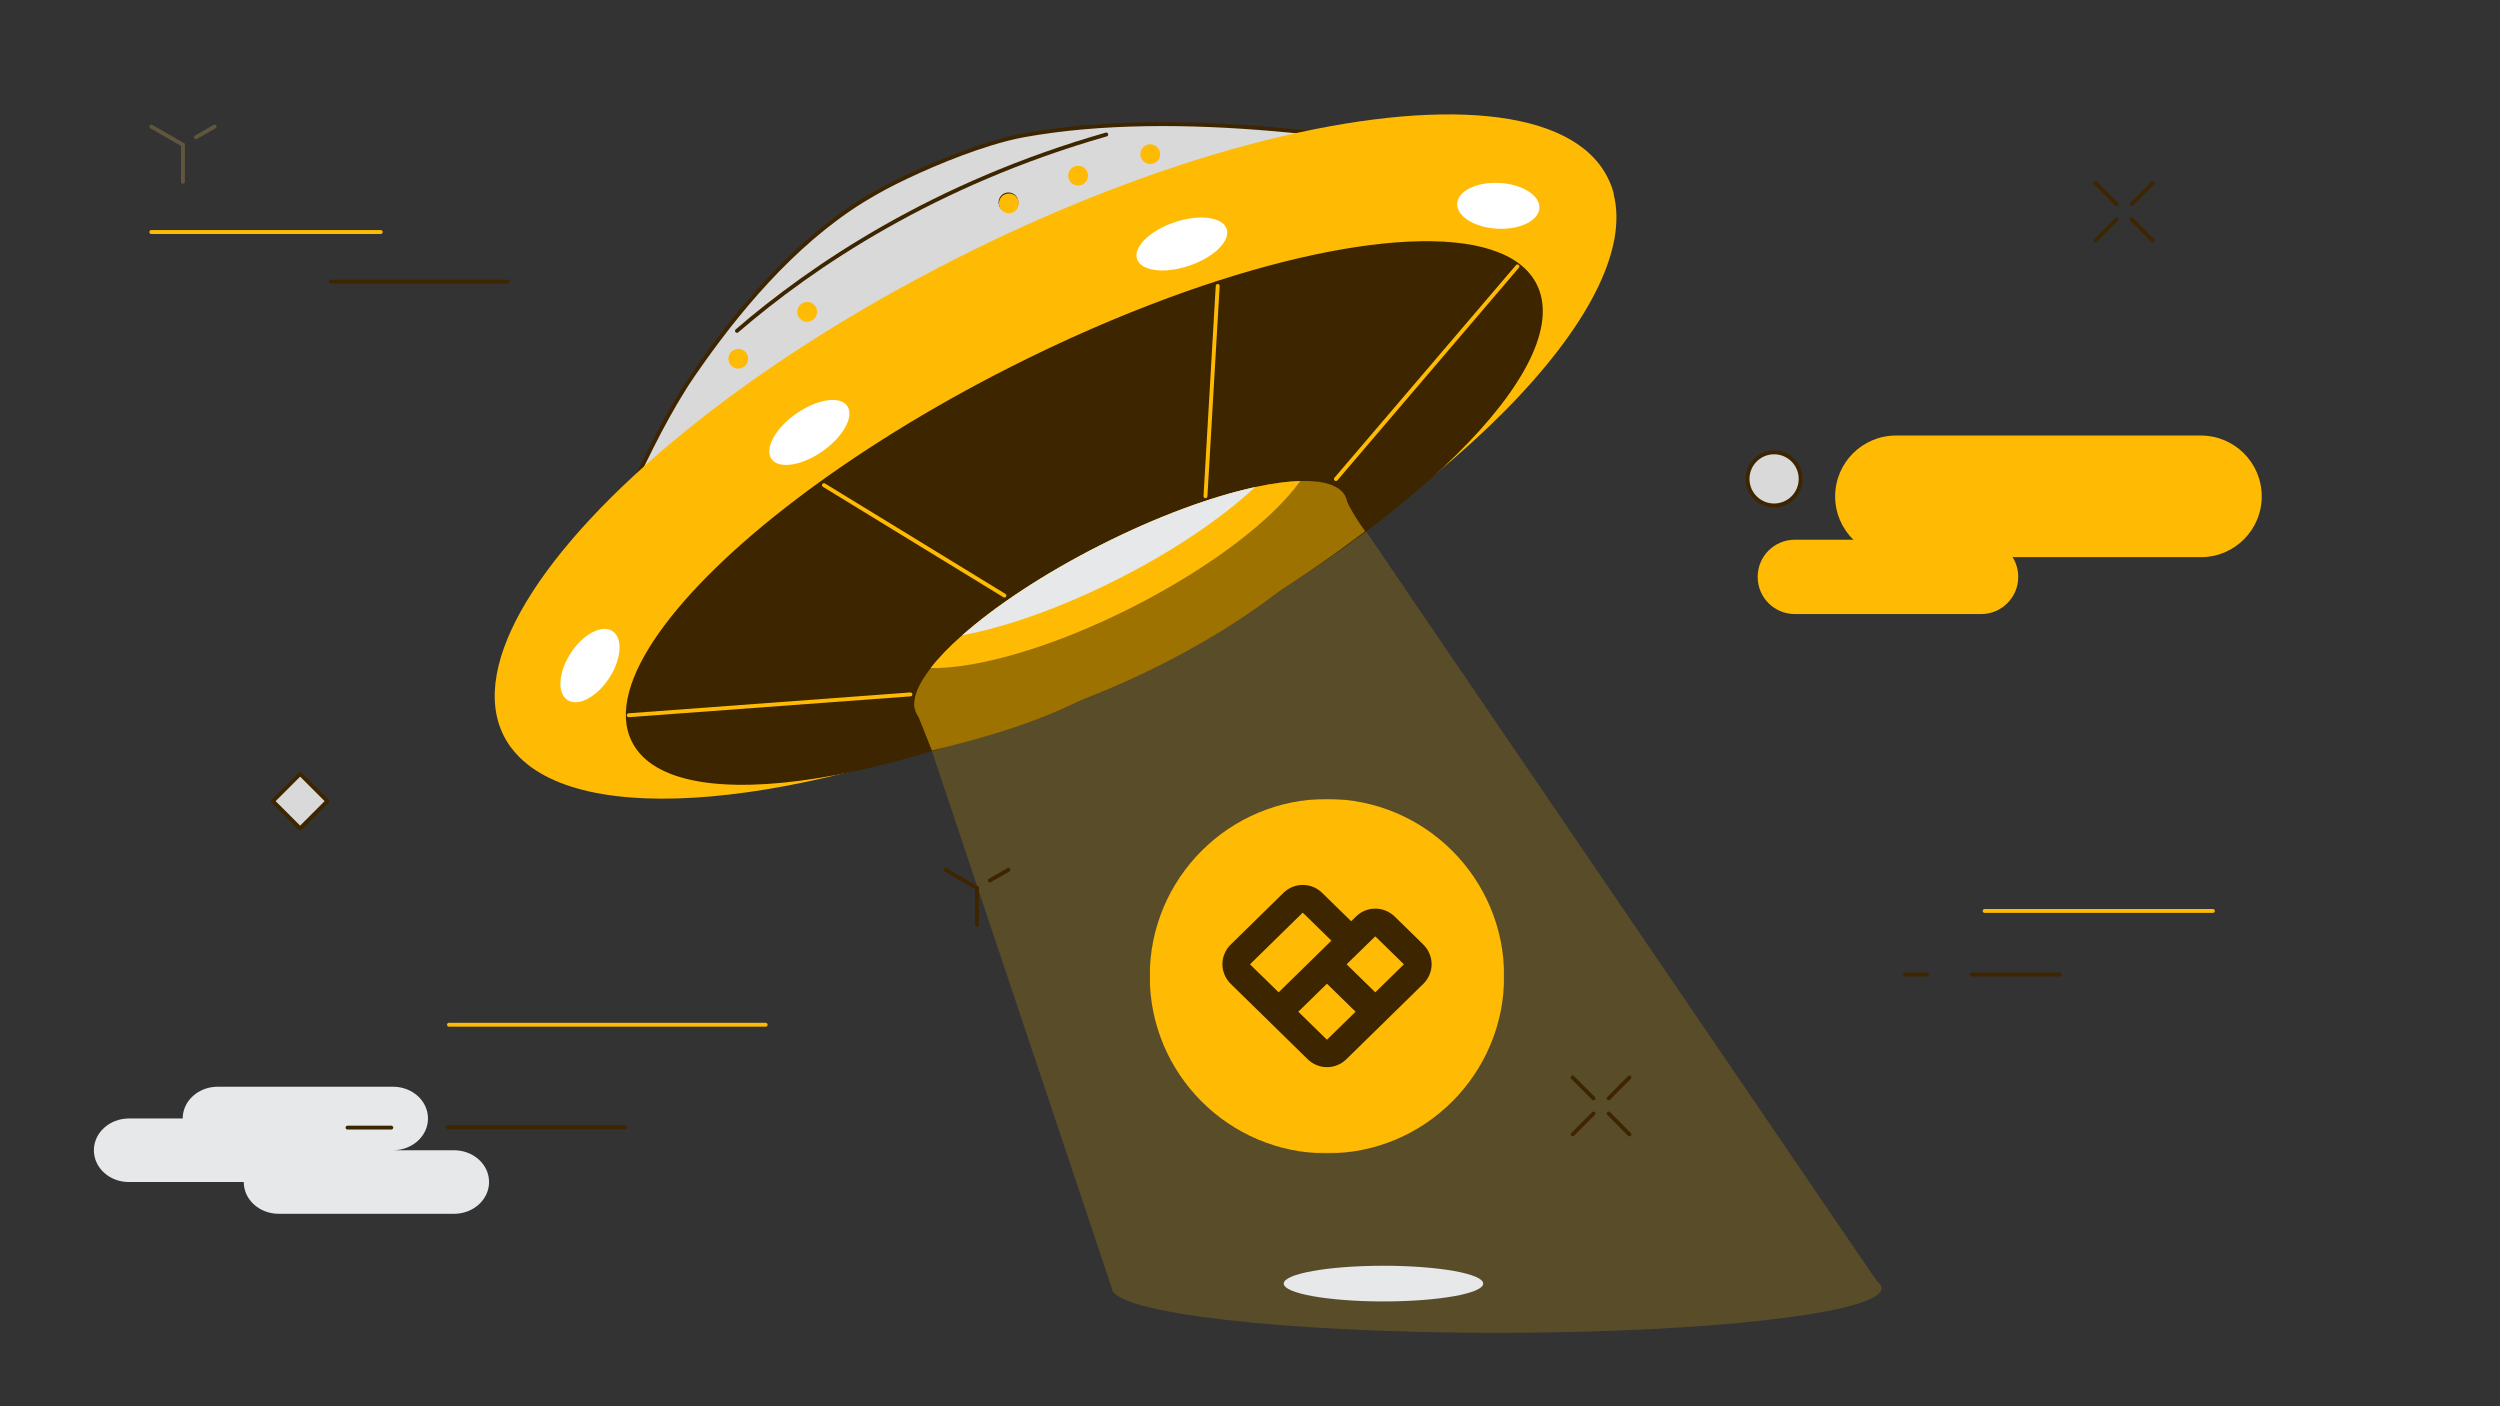 <svg width="1920" height="1080" viewBox="0 0 1920 1080" fill="none" xmlns="http://www.w3.org/2000/svg">
<rect x="0" y="0" width="1920" height="1080" fill="#333333" stroke="none"/>
<path d="M251.436 615.271L230.506 594.341L209.576 615.271L230.506 636.202L251.436 615.271Z" fill="#D9D9D9" stroke="#3D2500" stroke-width="3" stroke-linecap="round" stroke-linejoin="round"/>
<path d="M1362.5 388.2C1373.77 388.2 1382.9 379.067 1382.9 367.8C1382.9 356.534 1373.77 347.4 1362.5 347.4C1351.23 347.4 1342.1 356.534 1342.1 367.8C1342.1 379.067 1351.23 388.2 1362.5 388.2Z" fill="#D9D9D9" stroke="#3D2500" stroke-width="3" stroke-linecap="round" stroke-linejoin="round"/>
<path d="M348.7 883.4H301.8C316.6 883.4 328.7 872.5 328.7 859C328.7 845.5 316.7 834.6 301.8 834.6H167.2C152.4 834.6 140.3 845.5 140.3 859H99C84.2 859 72.1 869.9 72.1 883.4C72.1 896.9 84.1 907.8 99 907.8H187.2C187.2 921.3 199.2 932.2 214.1 932.2H348.7C363.5 932.2 375.6 921.3 375.6 907.8C375.6 894.3 363.6 883.4 348.7 883.4Z" fill="#E6E8EA"/>
<path d="M116.199 97.2L140.499 111.2" stroke="#5F563E" stroke-width="3" stroke-linecap="round" stroke-linejoin="round"/>
<path d="M164.8 97.2L150.5 105.4" stroke="#5F563E" stroke-width="3" stroke-linecap="round" stroke-linejoin="round"/>
<path d="M140.5 111.2V139.6" stroke="#5F563E" stroke-width="3" stroke-linecap="round" stroke-linejoin="round"/>
<path d="M266.9 866H300.5" stroke="#3D2500" stroke-width="3" stroke-linecap="round" stroke-linejoin="round"/>
<path d="M344.799 787H587.999" stroke="#FFBB04" stroke-width="3" stroke-linecap="round" stroke-linejoin="round"/>
<path d="M343.9 865.8H479.8" stroke="#3D2500" stroke-width="3" stroke-linecap="round" stroke-linejoin="round"/>
<path d="M116.199 178.2H292.399" stroke="#FFBB04" stroke-width="3" stroke-linecap="round" stroke-linejoin="round"/>
<path d="M254 216.3H390" stroke="#3D2500" stroke-width="3" stroke-linecap="round" stroke-linejoin="round"/>
<path d="M1609.4 140.7L1625.5 156.8" stroke="#3D2500" stroke-width="3" stroke-linecap="round" stroke-linejoin="round"/>
<path d="M1637.2 168.5L1653.2 184.6" stroke="#3D2500" stroke-width="3" stroke-linecap="round" stroke-linejoin="round"/>
<path d="M1609.4 184.6L1625.5 168.5" stroke="#3D2500" stroke-width="3" stroke-linecap="round" stroke-linejoin="round"/>
<path d="M1637.2 156.8L1653.2 140.7" stroke="#3D2500" stroke-width="3" stroke-linecap="round" stroke-linejoin="round"/>
<path d="M1378.4 471.6H1521.5C1537.24 471.6 1550 458.84 1550 443.1V443C1550 427.26 1537.24 414.5 1521.5 414.5H1378.4C1362.66 414.5 1349.9 427.26 1349.9 443V443.1C1349.9 458.84 1362.66 471.6 1378.4 471.6Z" fill="#FFBB04"/>
<path d="M1456.1 427.9H1690.3C1716.09 427.9 1737 406.992 1737 381.2C1737 355.408 1716.09 334.5 1690.3 334.5H1456.1C1430.31 334.5 1409.4 355.408 1409.4 381.2C1409.4 406.992 1430.31 427.9 1456.1 427.9Z" fill="#FFBB04"/>
<path d="M1514.4 748.4H1582" stroke="#3D2500" stroke-width="3" stroke-linecap="round" stroke-linejoin="round"/>
<path d="M1463 748.4H1480" stroke="#3D2500" stroke-width="3" stroke-linecap="round" stroke-linejoin="round"/>
<path d="M1524.2 699.6H1699.5" stroke="#FFBB04" stroke-width="3" stroke-linecap="round" stroke-linejoin="round"/>
<path opacity="0.19" d="M1441.4 983.9C1401.3 925 1040.6 395.9 1040 394.7C1034.4 383.7 1020.9 377.6 1001.9 376C991.4 375.2 979.1 375.7 965.7 377.7C931.2 382.7 888.6 396.6 845.2 418.6C801.7 440.6 765.3 466.7 740.9 491.5C731.4 501.2 723.7 510.7 718.1 519.7C710 532.8 706.5 544.7 708.3 554.7L853.9 989.3C853.9 1008.2 986.2 1023.6 1149.5 1023.6C1312.8 1023.6 1445.1 1008.3 1445.1 989.3C1445.1 987.5 1443.8 985.7 1441.4 983.9Z" fill="#FFBB04"/>
<path d="M859.599 417.5C858.199 418.2 856.899 419 855.499 419.7C854.699 420.1 853.999 420.5 853.199 420.9C730.999 485.2 379.499 634 413.599 547.2C458.699 432.4 492.899 350.6 524.599 299.8C525.799 297.9 526.999 295.9 528.199 294.1C529.799 291.6 531.399 289.3 532.999 287C564.699 241 608.499 187.4 662.499 154C662.499 154 662.599 154 662.699 153.9C663.299 153.5 663.899 153.2 664.499 152.8C669.599 149.7 674.899 146.7 680.299 143.8C698.199 134.3 731.199 119.3 761.199 110.2C769.999 107.5 778.499 105.3 786.299 103.9C904.999 82.4 1056.1 105.7 1157.9 125.9C1160.4 126.4 1162.8 126.9 1165.2 127.4C1183.7 131.1 1199.8 135.1 1212.8 139.2C1306.2 168.7 982.899 352.1 859.599 417.7V417.5Z" fill="#D9D9D9" stroke="#3D2500" stroke-width="3" stroke-linecap="round" stroke-linejoin="round"/>
<path d="M1239.4 148.9C1238.3 144.5 1236.7 140.3 1234.6 136.2C1207.3 82.3 1104.8 74.6 972.899 107.5C914.999 121.9 851.399 144.2 785.999 173.8C768.699 181.6 751.399 189.9 733.899 198.8C652.999 239.7 581.499 286.1 524.299 332.8C416.099 421.1 359.199 510.2 386.899 565.1C388.899 569.1 391.399 572.9 394.299 576.4C443.899 637.3 613.799 621.3 804.699 540.8C831.999 529.3 859.699 516.5 887.499 502.4C1110.3 389.7 1261.8 235.7 1239.2 148.8L1239.4 148.9Z" fill="#FFBB04"/>
<path d="M1178.8 218.9C1209.8 280.1 1079.9 408.1 888.8 504.8C697.7 601.5 517.7 630.3 486.7 569.1C476 548 484.5 518.8 508.1 485.8C552.8 423.2 651.6 346.5 776.7 283.2C818 262.3 858.8 244.6 897.7 230.2C1038.7 178.2 1154.6 170.9 1178.8 218.9Z" fill="#3D2500" stroke="#3D2500" stroke-width="3" stroke-linecap="round" stroke-linejoin="round"/>
<path d="M482.898 549.3L699.198 533.3" stroke="#FFBB04" stroke-width="3" stroke-linecap="round" stroke-linejoin="round"/>
<path d="M632.799 372.6L771.399 457.4" stroke="#FFBB04" stroke-width="3" stroke-linecap="round" stroke-linejoin="round"/>
<path d="M1165.4 204.6L1026 367.9" stroke="#FFBB04" stroke-width="3" stroke-linecap="round" stroke-linejoin="round"/>
<path d="M935.199 219.6L925.799 381.1" stroke="#FFBB04" stroke-width="3" stroke-linecap="round" stroke-linejoin="round"/>
<path d="M889.6 506.9C950.9 475.9 1003.1 442.4 1048.4 408C1037.4 392.8 1033.3 382.6 1033.2 382.5C1028.8 373.8 1016.4 369.9 998.4 370.2C988.4 370.4 976.7 371.9 963.7 374.6C930.3 381.6 888.4 396.8 845 418.8C801.6 440.8 764.5 465.5 739.1 488.2C729.2 497.1 721 505.6 714.9 513.6C706.1 525.1 701.7 535.4 702.6 543.5L715.7 576.4C811 553.2 828 538 889.5 506.9H889.6Z" fill="#9E7200"/>
<path d="M1033.2 381.2C1046 406.5 982.7 464.4 891.7 510.4C800.7 556.4 716.6 573.2 703.8 547.9C699.5 539.4 703.8 527.2 714.8 513.1C720.9 505.2 729.1 496.7 739.1 487.9C764.7 465.3 801.8 440.6 845.3 418.6C888.8 396.6 930.7 381.3 964 374.1C977 371.3 988.7 369.7 998.7 369.4C1016.6 368.9 1029 372.7 1033.3 381.2H1033.2Z" fill="#9E7200"/>
<path d="M998.599 369.4C977.599 399 929.799 435.8 869.399 466.4C808.999 497 750.999 513.6 714.699 513.1C720.799 505.2 728.999 496.7 738.999 487.9C764.599 465.3 801.699 440.6 845.199 418.6C888.699 396.6 930.599 381.3 963.899 374.1C976.899 371.3 988.599 369.7 998.599 369.4Z" fill="#FFBB04"/>
<path d="M963.9 374.1C938.8 397.5 901.9 422.8 858.4 444.8C814.9 466.8 772.7 481.6 739 487.9C764.6 465.3 801.7 440.6 845.2 418.6C888.7 396.6 930.6 381.3 963.9 374.1Z" fill="#E6E8EA"/>
<path d="M631.684 346.533C647.739 335.279 656.231 319.703 650.651 311.744C645.072 303.784 627.534 306.455 611.479 317.709C595.425 328.963 586.933 344.539 592.513 352.498C598.092 360.457 615.63 357.787 631.684 346.533Z" fill="white"/>
<path d="M467.834 520.777C477.38 506.167 478.522 490.013 470.385 484.696C462.248 479.379 447.913 486.913 438.367 501.523C428.821 516.133 427.679 532.287 435.816 537.604C443.953 542.92 458.288 535.387 467.834 520.777Z" fill="white"/>
<path d="M913.291 204.065C932.286 197.654 945.165 184.991 942.057 175.781C938.948 166.571 921.03 164.302 902.034 170.714C883.039 177.125 870.16 189.788 873.269 198.998C876.377 208.207 894.296 210.476 913.291 204.065Z" fill="white"/>
<path d="M1182.24 159.807C1182.78 150.101 1169.09 141.453 1151.66 140.491C1134.23 139.529 1119.67 146.617 1119.14 156.323C1118.6 166.028 1132.29 174.676 1149.72 175.638C1167.15 176.6 1181.71 169.512 1182.24 159.807Z" fill="white"/>
<path d="M566 254.1C624.1 204 717.5 141.1 849.6 103.3" stroke="#3D2500" stroke-width="3" stroke-linecap="round" stroke-linejoin="round"/>
<path d="M774.498 163C778.696 163 782.098 159.597 782.098 155.4C782.098 151.202 778.696 147.8 774.498 147.8C770.301 147.8 766.898 151.202 766.898 155.4C766.898 159.597 770.301 163 774.498 163Z" fill="#3D2500"/>
<path d="M566.998 283.1C571.196 283.1 574.598 279.697 574.598 275.5C574.598 271.303 571.196 267.9 566.998 267.9C562.801 267.9 559.398 271.303 559.398 275.5C559.398 279.697 562.801 283.1 566.998 283.1Z" fill="#FFBB04"/>
<path d="M619.899 247.1C624.096 247.1 627.499 243.697 627.499 239.5C627.499 235.303 624.096 231.9 619.899 231.9C615.701 231.9 612.299 235.303 612.299 239.5C612.299 243.697 615.701 247.1 619.899 247.1Z" fill="#FFBB04"/>
<path d="M774.799 163.8C778.997 163.8 782.399 160.397 782.399 156.2C782.399 152.002 778.997 148.6 774.799 148.6C770.602 148.6 767.199 152.002 767.199 156.2C767.199 160.397 770.602 163.8 774.799 163.8Z" fill="#FFBB04"/>
<path d="M827.998 142.5C832.196 142.5 835.598 139.097 835.598 134.9C835.598 130.702 832.196 127.3 827.998 127.3C823.801 127.3 820.398 130.702 820.398 134.9C820.398 139.097 823.801 142.5 827.998 142.5Z" fill="#FFBB04"/>
<path d="M883.399 126C887.596 126 890.999 122.597 890.999 118.4C890.999 114.202 887.596 110.8 883.399 110.8C879.201 110.8 875.799 114.202 875.799 118.4C875.799 122.597 879.201 126 883.399 126Z" fill="#FFBB04"/>
<path d="M1062.5 999.5C1104.8 999.5 1139.1 993.366 1139.1 985.8C1139.1 978.234 1104.8 972.1 1062.5 972.1C1020.19 972.1 985.898 978.234 985.898 985.8C985.898 993.366 1020.19 999.5 1062.5 999.5Z" fill="#E6E8EA"/>
<mask id="mask0_3061_7184" style="mask-type:luminance" maskUnits="userSpaceOnUse" x="883" y="613" width="273" height="273">
<path d="M1155.3 613.5H883V885.8H1155.3V613.5Z" fill="white"/>
</mask>
<g mask="url(#mask0_3061_7184)">
<path d="M1019.1 885.8C1094.3 885.8 1155.2 824.9 1155.2 749.7C1155.2 674.5 1094.3 613.6 1019.1 613.6C943.9 613.6 883 674.5 883 749.7C883 824.9 943.9 885.8 1019.1 885.8Z" fill="#FFBB04"/>
<path fill-rule="evenodd" clip-rule="evenodd" d="M985.701 685.7C993.901 677.6 1007.1 677.6 1015.4 685.7L1037.7 707.5L1041.4 703.9C1049.6 695.8 1062.8 695.8 1071.1 703.9L1093.1 725.4C1095.1 727.4 1096.7 729.7 1097.8 732.3C1098.9 734.9 1099.5 737.7 1099.5 740.5C1099.5 743.3 1098.9 746.1 1097.8 748.7C1096.7 751.3 1095.1 753.7 1093.1 755.6L1034 813.5C1025.7 821.6 1012.6 821.6 1004.3 813.5L945.201 755.6C943.201 753.6 941.601 751.3 940.501 748.7C939.401 746.1 938.801 743.3 938.801 740.5C938.801 737.7 939.401 734.9 940.501 732.3C941.601 729.7 943.201 727.3 945.201 725.4L985.701 685.7ZM1022.5 722.4L1000.5 700.9L960.001 740.6L982.001 762.1L1022.5 722.4ZM997.101 777L1019.1 798.5L1041.1 777L1019.1 755.5L997.101 777ZM1034.2 740.6L1056.2 762.1L1078.2 740.6L1056.2 719.1L1034.2 740.6Z" fill="#3D2500"/>
</g>
<path d="M726.1 668L750.3 682" stroke="#3D2500" stroke-width="3" stroke-linecap="round" stroke-linejoin="round"/>
<path d="M774.499 668L760.199 676.2" stroke="#3D2500" stroke-width="3" stroke-linecap="round" stroke-linejoin="round"/>
<path d="M750.299 682V710.2" stroke="#3D2500" stroke-width="3" stroke-linecap="round" stroke-linejoin="round"/>
<path d="M1207.8 827.5L1223.8 843.5" stroke="#3D2500" stroke-width="3" stroke-linecap="round" stroke-linejoin="round"/>
<path d="M1235.5 855.2L1251.4 871.2" stroke="#3D2500" stroke-width="3" stroke-linecap="round" stroke-linejoin="round"/>
<path d="M1207.8 871.2L1223.8 855.2" stroke="#3D2500" stroke-width="3" stroke-linecap="round" stroke-linejoin="round"/>
<path d="M1235.5 843.5L1251.4 827.5" stroke="#3D2500" stroke-width="3" stroke-linecap="round" stroke-linejoin="round"/>
</svg>
